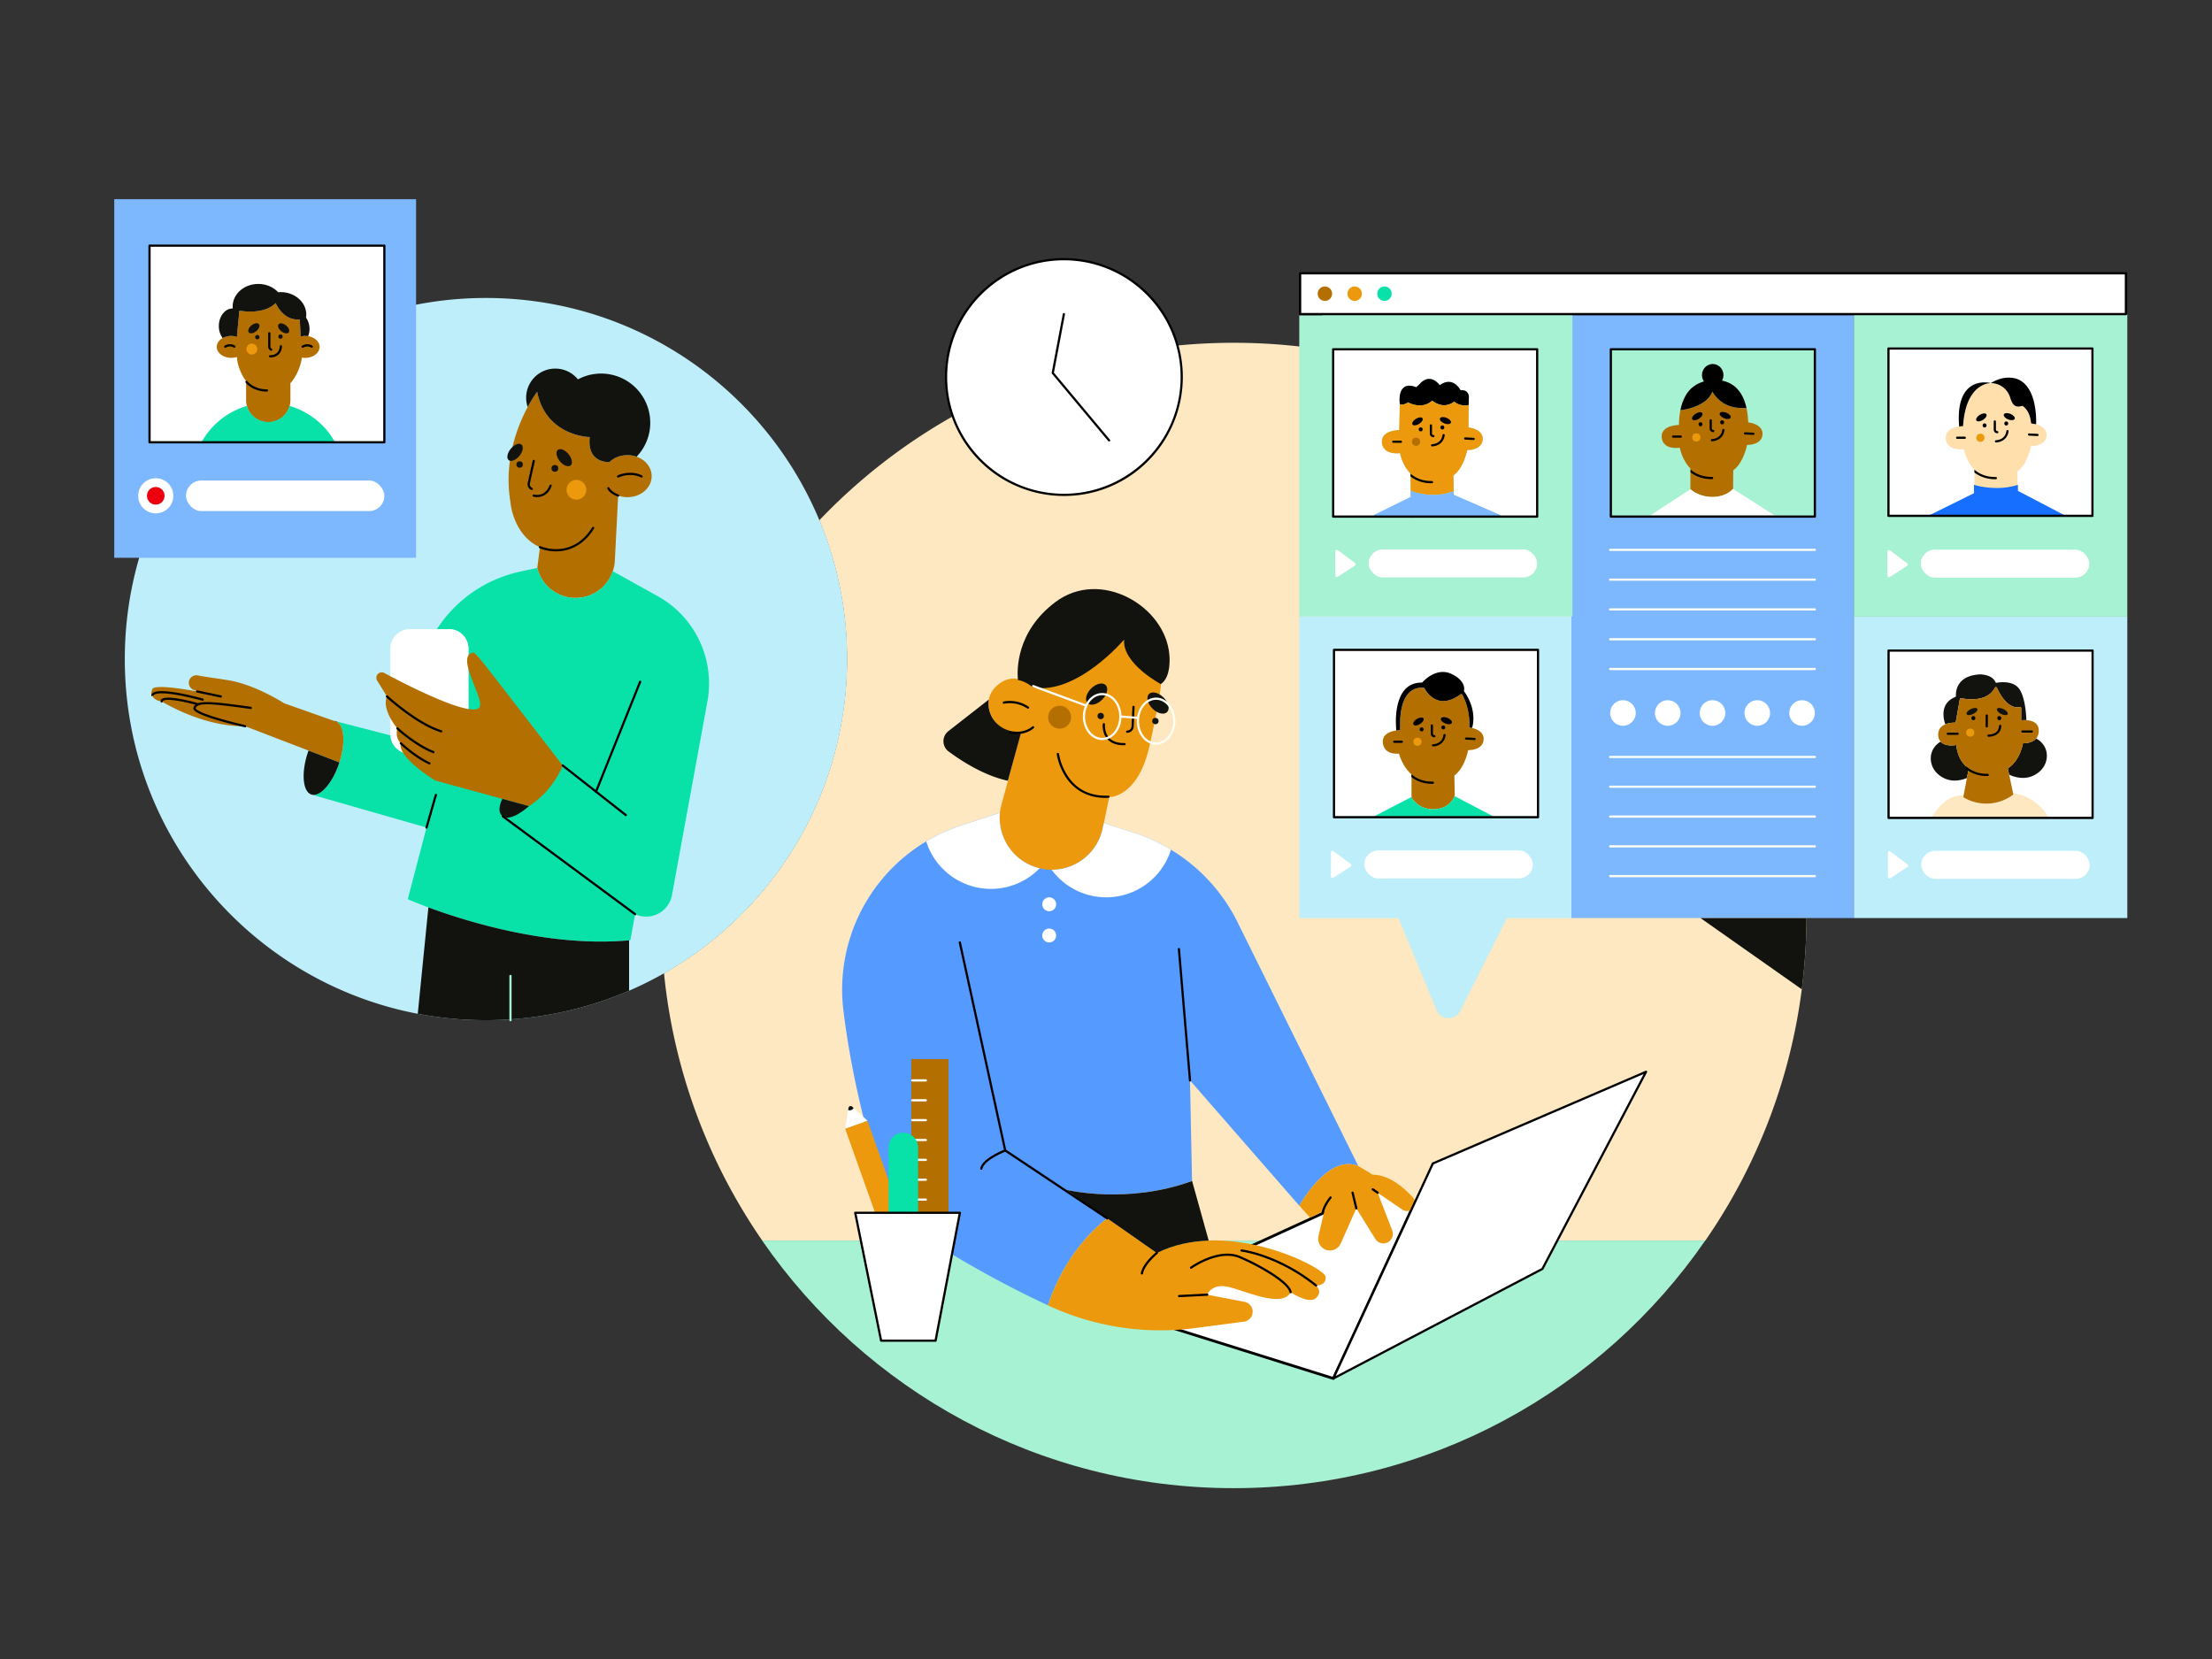 <svg id="Layer_1" data-name="Layer 1" xmlns="http://www.w3.org/2000/svg" viewBox="0 0 4009.14 3006.85"><rect x="0" y="0" width="4009.14" height="3006.85" fill="#333333" stroke="none"/><defs><style>.cls-1{fill:#bdeef9;}.cls-2{fill:#fff;}.cls-3{fill:#fee8c1;}.cls-4{fill:#b36f00;}.cls-5{fill:#7db8ff;}.cls-6{fill:#a6f2d3;}.cls-7{fill:#ec990d;}.cls-8{fill:#12120f;}.cls-9{fill:#559aff;}.cls-10{fill:#08e2a8;}.cls-11{fill:#ec000d;}.cls-12{fill:#fcfdf6;}.cls-13{fill:#ffdfab;}.cls-14{fill:#166fff;}</style></defs><rect class="cls-1" x="3359.98" y="1117.17" width="495.67" height="546.75"/><rect class="cls-2" x="3424.93" y="1179.16" width="367.77" height="302.36"/><path class="cls-3" d="M3274.2,1659.25c0,1.56,0,3.11,0,4.67a1046.29,1046.29,0,0,1-8.54,129.16,1032,1032,0,0,1-174.76,455.35H1381.56a1032.14,1032.14,0,0,1-178.08-484.38,656,656,0,0,0,112.33-80.58c134.6-119.87,219.36-294.49,219.36-488.91a652.55,652.55,0,0,0-50.12-251.64c189-198.17,455.69-321.64,751.18-321.64C2809.48,621.28,3274.2,1086,3274.2,1659.25Z"/><path class="cls-1" d="M2850,1117.17v546.75H2731.34L2690.49,1745l-44.06,87.47c-9.06,18-35.07,17-42.76-1.6L2568.19,1745l-33.51-81.09H2354.91V1117.17Z"/><rect class="cls-2" x="2417.79" y="1176.38" width="369.77" height="303.28"/><path class="cls-4" d="M2685,1328.33c-3.42-4-8.49-6.39-13.06-7.85-1.35-.42-2.65-.77-3.85-1-1.93-.45-3.62-.72-4.82-.88,1.28-36.19-12.62-58.75-13.22-59.71a2,2,0,0,0-2.88-.54c-14.18,10.46-27.36,14.29-39.16,11.37-17.28-4.27-25.93-21.82-26-22a2,2,0,0,0-1.63-1.13c-10.58-.87-19.42,2.11-26.29,8.86-7.92,7.8-13.06,20.33-15.27,37.25a131.1,131.1,0,0,0-1,22.84c-.16,2.91-.22,5.45-.18,7.83a66.55,66.55,0,0,0-7.31.65c-1,.16-2.1.34-3.2.57-5.85,1.2-12.41,3.55-16.59,8.15a16.8,16.8,0,0,0-4.13,13.88c.74,6.29,3.38,11.17,7.85,14.5,7.27,5.4,17.25,5.1,21.35,4.69a85.26,85.26,0,0,0,6.78,17,81.72,81.72,0,0,0,5.47,9,69.17,69.17,0,0,0,10.44,11.83v41a2.05,2.05,0,0,0,.23.92,26.61,26.61,0,0,0,1.63,2.63c4,5.7,15.39,18.6,37.23,18.6,25.84,0,35.66-16.26,38.35-22.09l.43-1.85.48-2.11-.71-35.14c17-12.42,23.57-39,25-46a46.73,46.73,0,0,0,12.16-1.64c9.66-2.75,15.12-8.64,15.8-17A16.42,16.42,0,0,0,2685,1328.33Z"/><rect class="cls-5" x="2848.09" y="571.32" width="511.48" height="1092.6"/><rect class="cls-6" x="2919.58" y="633.06" width="369.77" height="303.28"/><path class="cls-4" d="M3194.38,787.67c-.67,8.4-6.13,14.3-15.8,17.05a46.62,46.62,0,0,1-12.15,1.64c-1.48,7-8,33.63-25,46l-.31,33.75c-19.29,20.06-56.29,18.73-77.33.51v-37a2.31,2.31,0,0,1,.05-.46,64.57,64.57,0,0,1-8.74-11.2,83.48,83.48,0,0,1-10.49-26.44c-4.78.62-17,1.46-25.16-4.5a18.72,18.72,0,0,1-7.56-13.54A16.84,16.84,0,0,1,3016,779.6c7.26-8,21.67-9.2,27.09-9.38,0-2.4,0-5,.2-7.94q.27-4.77.82-9.29.6-4.95,1.54-9.58l4.2-.53.45,0h.27a106.19,106.19,0,0,0,24.91-7.18c14.66-6.33,24.24-15.2,28.05-25.87a60.42,60.42,0,0,0,10.89,13.8l.77.7c8.1,7.39,21.57,15.38,41.77,15.15,1.46.11,2.93.17,4.41.19s2.71,0,4.08,0q1.09,5,1.81,10.45,1,7.26,1.31,15.41c4.41.57,15.77,2.68,21.88,9.79A16.36,16.36,0,0,1,3194.38,787.67Z"/><path d="M3050.29,742.83l-.45,0s0-.07,0-.1A2,2,0,0,0,3050.29,742.83Z"/><rect class="cls-6" x="3359.98" y="569.77" width="495.67" height="547.85"/><polygon class="cls-6" points="2849.91 569.47 2849.91 1117.32 2354.86 1117.32 2354.86 571.47 2396.18 571.47 2396.18 569.47 2849.91 569.47"/><path class="cls-6" d="M3090.68,2248.43c-187.26,271.13-500.22,448.79-854.66,448.79s-667.4-177.66-854.67-448.79Z"/><path class="cls-1" d="M1535.17,1194.56c0,194.42-84.76,369-219.36,488.91a656,656,0,0,1-112.33,80.58q-2.82-28.12-4.13-56.68-1.1-23.92-1.1-48.12c0-2.17,0-4.33,0-6.5a1034.64,1034.64,0,0,1,286.78-709.83A652.55,652.55,0,0,1,1535.17,1194.56Z"/><polygon class="cls-2" points="2560.75 2187.03 2416.67 2498.4 2069.62 2389.59 2190.7 2293.63 2513.98 2145.64 2560.75 2187.03"/><path d="M2416.67,2500.9a2.78,2.78,0,0,1-.75-.11L2068.87,2392a2.51,2.51,0,0,1-.81-4.35l121.08-96a2.47,2.47,0,0,1,.52-.31l323.27-148a2.5,2.5,0,0,1,2.7.4l46.77,41.39a2.48,2.48,0,0,1,.61,2.92l-144.08,311.37A2.49,2.49,0,0,1,2416.67,2500.9Zm-341.8-112.28,340.45,106.74,142.38-307.69-44.16-39.08L2192,2295.78Z"/><path class="cls-1" d="M1535.17,1194.56c0,194.42-84.76,369-219.36,488.91a656,656,0,0,1-112.33,80.58q-6.9,3.92-13.9,7.67-24.11,12.93-49.39,23.87a658,658,0,0,1-383,41.85c-302.43-57.75-531-323.63-531-642.88,0-361.48,293-654.51,654.51-654.51,272.31,0,505.78,166.29,604.39,402.87A652.55,652.55,0,0,1,1535.17,1194.56Z"/><path class="cls-7" d="M2104.32,1238.08s0,20.31-21,114.19-72.86,92.47-72.86,92.47l-9.88,47.78-1.93,9.32a94.39,94.39,0,0,1-92.33,75.27,96,96,0,0,1-11.55-.71,94.23,94.23,0,0,1-79.56-118.66l11.51-41.93h0l23.45-89.08,1.27-1-11.59,1.62c-23.93,1.42-48.52-25.73-48.3-52.14a41.49,41.49,0,0,1,.53-6.46,43.43,43.43,0,0,1,13.18-24.5c14.08-13.65,28.33-15.71,40.08-13.56,15.94,2.9,27.27,13.56,27.27,13.56,80,13.86,165.17-86.71,165.17-86.71C2034.26,1201,2104.32,1238.08,2104.32,1238.08Z"/><path class="cls-8" d="M1851.22,1325.7l-24.52,89.38c-42.51-9.14-83-35-107.42-53.09a23.13,23.13,0,0,1-.42-36.8l73.2-57.19a41.33,41.33,0,0,0-.53,7.18,48.94,48.94,0,0,0,2.4,15.46c7.46,23.25,30.68,37.73,55,35.29Z"/><path class="cls-8" d="M2103.92,1239.86s-70.06-37.13-66.56-80.57c0,0-85.15,100.57-165.17,86.71,0,0-11.33-10.66-27.27-13.56-1.69-17.15-3.69-87.37,67.75-141.1,82-61.65,198.95,7,206.66,94.58C2119.33,1185.92,2124.23,1226.55,2103.92,1239.86Z"/><path class="cls-9" d="M2461.87,2113.36c-55.07-22.68-106.89,72-106.89,72l-198.17-227.17,3.7,182.27c-117.2,42.73-225.93,16.48-227.82,16l74,51.71a289.19,289.19,0,0,0-43.88,42.58c-22.49,26.74-46.82,64.5-63.56,115.07-165.17-77-280.94-162.2-280.94-162.2-51.41-147.53-77.35-272.37-89.57-371.39a312.87,312.87,0,0,1,213.14-336l70.28-23a94.31,94.31,0,0,0,82.54,102.5,95.53,95.53,0,0,0,11.27.71h.28a94.39,94.39,0,0,0,92.33-75.27l1.93-9.32,54.08,17.36A319.11,319.11,0,0,1,2245,1675.51l216.83,437.85Z"/><path class="cls-7" d="M2564.64,2180.38a14.63,14.63,0,0,1-22.91,12.07L2497,2161.84l26.36,68.31a17.21,17.21,0,0,1-30.67,15.29l-34.42-55.31L2430,2253.77a21.38,21.38,0,0,1-40.34-13.61l10.74-45.49-25.84,12.23L2355,2185.38h0c.71-1.31,52.19-94.53,106.88-72h0l26.17,15.7c31.49,0,59.82,26.93,72.85,41.51A14.69,14.69,0,0,1,2564.64,2180.38Z"/><path class="cls-7" d="M2385.23,2329.91s12.84,10.58,0,22.67-46.08-10.58-46.08-10.58c-15.11,30.22-84.61-3.78-114.08-9.82s-37,14.35-37,14.35l67.59,13a18.19,18.19,0,0,1-1.07,35.89l-88.26,11.62a481,481,0,0,1-265.71-40.6l-1.31-.61c16.74-50.57,41.07-88.33,63.56-115.07a289.19,289.19,0,0,1,43.88-42.58l89.91,62.78c29.8-14.81,62-21.38,94-22.52,106.74-3.82,210.74,52.79,211.9,65.58C2404.11,2330.67,2385.23,2329.91,2385.23,2329.91Z"/><path class="cls-8" d="M2190.7,2248.47c-32,1.14-64.25,7.71-94,22.52l-89.91-62.78-74-51.71c1.89.46,110.62,26.71,227.82-16Z"/><path class="cls-2" d="M1884.21,1573.79A122.94,122.94,0,0,1,1678.76,1525a313.18,313.18,0,0,1,63.17-28.78l70.28-23A94.43,94.43,0,0,0,1884.21,1573.79Z"/><path class="cls-2" d="M2122.32,1540a122.95,122.95,0,0,1-216.3,36.39h.28a94.39,94.39,0,0,0,92.33-75.27l1.93-9.32,54.08,17.36A318.62,318.62,0,0,1,2122.32,1540Z"/><path class="cls-4" d="M973.79,1029.35a71.36,71.36,0,0,0,140.6-13.71l6-117.39a49.8,49.8,0,0,0,16.78,2.87c24.27,0,43.94-17.06,43.94-38.11,0-15.93-11.27-29.58-27.28-35.28a49.88,49.88,0,0,0-16.66-2.83c-13.07,0-24.8,4.94-32.85,12.79-17.23-.59-39.25-8.41-35.47-45.54,0,0-29.27-.37-55.84-18.94a92.62,92.62,0,0,1-12.52-10.49c-12-12-22.14-28.88-26.9-52.65,0,0-7.7,10-17.17,27.66-18.42,34.3-43.52,97.32-31.47,171,0,0,4.05,60.8,53.71,83.09l-4.85,37.57"/><path class="cls-8" d="M1178.54,766.15a88.75,88.75,0,0,1-24.73,61.58,49.88,49.88,0,0,0-16.66-2.83c-13.07,0-24.8,4.94-32.85,12.79-17.23-.59-39.25-8.41-35.47-45.54,0,0-29.27-.37-55.84-18.94a92.62,92.62,0,0,1-12.52-10.49c-12-12-22.14-28.88-26.9-52.65,0,0-7.7,10-17.17,27.66a52.8,52.8,0,0,1,91.05-50.13,89.09,89.09,0,0,1,131.09,78.55Z"/><path class="cls-10" d="M1282.17,1271.22l-64.23,351a47.59,47.59,0,0,1-66.86,34.69l-8.59,47.21-2.3.21c-144,13.12-295.42-34.41-363.77-59.73-23.66-8.77-37.37-14.87-37.37-14.87l34-129.82-207.74-59.55c15.68,3.76,37.57-21.42,49.48-57.3.12-.37.25-.75.36-1.12,10.91-33.66,9.11-64.81-3.66-73.24a13.4,13.4,0,0,0-3.16-1.54l218.6,56.44,0,.12A35.37,35.37,0,0,0,849,1330.91V1175.6a35.37,35.37,0,0,0-35.37-35.36H791.87a239.88,239.88,0,0,1,150.82-104.19l31.1-6.7a71.37,71.37,0,0,0,136.9,6l81.13,45A181,181,0,0,1,1282.17,1271.22Z"/><path class="cls-4" d="M615.15,1381.92l-28-10.79-28-10.78-115-44.21C367.3,1317.82,293,1271.22,293,1271.22c-13.43-1.26-16.79-10.07-16.79-10.07s-4.62-1.26,0-12.18,85.38,5.08,87.28,5.45l-11.79-3.82a13.71,13.71,0,0,1-9.48-13c0-.28,0-.57,0-.86a13.7,13.7,0,0,1,16.43-12.56c14.35,2.95,27.43,4.15,56.06,8.88,48.27,8,100.35,41.6,100.35,41.6l90.29,31.9,2.82,1,3.29,1.16C624.26,1317.11,626.06,1348.26,615.15,1381.92Z"/><path class="cls-8" d="M611.49,1308.68l-3.29-1.16-2.82-1a13.29,13.29,0,0,1,6.11,2.16Z"/><path class="cls-8" d="M611.49,1308.68l-3.29-1.16.13-.38A13.4,13.4,0,0,1,611.49,1308.68Z"/><path class="cls-8" d="M615.15,1381.92c-.11.37-.24.75-.36,1.12-11.91,35.88-33.8,61.06-49.48,57.3h0l-1-.3c-15.74-5.23-18.64-39.21-6.46-75.9.42-1.27.86-2.53,1.31-3.78l28,10.78Z"/><path class="cls-2" d="M849,1175.6v155.31a35.37,35.37,0,0,1-35.37,35.36H742.83a35.36,35.36,0,0,1-35.36-35.36V1175.6a35.36,35.36,0,0,1,35.36-35.36h70.81A35.37,35.37,0,0,1,849,1175.6Z"/><path class="cls-4" d="M1020,1387.55s-16.8,45.22-61.34,73.56h0l-48.27-13.21-121.54-33.27s-68.66-41.57-62.36-67.4c0,0-10.71-8.82-6.3-27.08,0,0-29-33.39-18.9-58l-17.12-27.72a9.81,9.81,0,0,1,12.44-14.62c31,16.85,161.69,84.7,172.86,61.23,7.69-16.14-44.72-92.59-12-98.26,0,0,.63-3.78,22.05,23.31S1020,1387.55,1020,1387.55Z"/><path class="cls-8" d="M1140.19,1704.31v91.28a658,658,0,0,1-383,41.85l19.25-192.86C844.77,1669.9,996.16,1717.43,1140.19,1704.31Z"/><rect class="cls-5" x="207.09" y="361.05" width="547.04" height="649.92"/><circle class="cls-2" cx="1928.25" cy="683.34" r="213.56"/><path d="M1928.25,898.9a215.57,215.57,0,1,1,152.42-63.14A214.11,214.11,0,0,1,1928.25,898.9Zm0-427.12c-116.65,0-211.56,94.91-211.56,211.56S1811.6,894.9,1928.25,894.9s211.56-94.9,211.56-211.56S2044.9,471.78,1928.25,471.78Z"/><rect class="cls-2" x="271.03" y="445.21" width="425.6" height="356.43"/><rect class="cls-2" x="337.14" y="870.92" width="359.49" height="55.36" rx="27.68"/><circle class="cls-2" cx="282.31" cy="898.6" r="31.86"/><circle class="cls-11" cx="282.31" cy="898.6" r="15.99"/><path class="cls-4" d="M579.22,628.75c0,11-11.76,19.86-26.26,19.86a34.22,34.22,0,0,1-5.88-.5c-1.6,15.34-11.85,40.55-25.53,50.3-2.21,1.59-.07-.12-2.67,1.24-22.16,11.6-51.87,11.17-69.2-5-10-9.27-19.88-32-20.19-47.69a33.44,33.44,0,0,1-10.38,1.61c-14.5,0-26.26-8.89-26.26-19.86,0-6.55,4.21-12.37,10.69-16a32.09,32.09,0,0,1,15.57-3.87,33.23,33.23,0,0,1,10.69,1.72c-.07-3.47-.22-2.88-.29-2.42l2.64-27.2,1.74-18v0a111.47,111.47,0,0,0,28.85,1.31c12.64-1.13,26.84-4.93,36.9-15a51.76,51.76,0,0,0,3.81,7.19,58.88,58.88,0,0,0,8.95,11.15c7.09,6.82,17.28,12.61,30.93,11.23l1.53,31h0a34.3,34.3,0,0,1,8.1-1,35.05,35.05,0,0,1,5.48.43C570.31,611.24,579.22,619.21,579.22,628.75Z"/><path class="cls-8" d="M561,596a36.06,36.06,0,0,1-2.55,13.31,35.05,35.05,0,0,0-5.48-.43,34.3,34.3,0,0,0-8.1,1h0l-1.53-31c-13.65,1.38-23.84-4.41-30.93-11.23a58.88,58.88,0,0,1-8.95-11.15,51.76,51.76,0,0,1-3.81-7.19c-10.06,10.06-24.26,13.86-36.9,15A111.47,111.47,0,0,1,433.89,563v0l-1.74,18-2.64,27.2c.07-.46.22-1.05.29,2.42a33.23,33.23,0,0,0-10.69-1.72,32.09,32.09,0,0,0-15.57,3.87,36.61,36.61,0,0,1-6.89-21.9c0-17.58,11.23-31.84,25.09-31.84h.2a32.39,32.39,0,0,1-.2-3.7c0-22.47,20.78-40.68,46.41-40.68,14.52,0,27.48,5.84,36,15,1.49-.13,3-.19,4.53-.19,25.63,0,46.41,18.22,46.41,40.69a35.89,35.89,0,0,1-.41,5.41A36.71,36.71,0,0,1,561,596Z"/><path class="cls-4" d="M526.37,688.93v35.72a40.16,40.16,0,1,1-80.31,0V685c17.33,16.13,45.75,20.84,73,8.18A44.73,44.73,0,0,0,526.37,688.93Z"/><path class="cls-10" d="M607.26,801.64H365.17a138.65,138.65,0,0,1,82.43-65.93,40.17,40.17,0,0,0,77.23,0A138.55,138.55,0,0,1,607.26,801.64Z"/><path class="cls-8" d="M958.69,1461.12c-.71.64-32.68,29.5-47.63,18.21-9.91-7.47-5.12-22.17-.64-31.42Z"/><rect class="cls-4" x="1651.65" y="1919.52" width="67.52" height="319.94"/><polygon class="cls-7" points="1648.49 2245.75 1608.06 2260.12 1531.74 2045.53 1572.16 2031.16 1648.49 2245.75"/><path class="cls-2" d="M1572.16,2031.16l-40.42,14.37,5.48-33.76.6-3.72a4,4,0,0,1,6.71-2.32l2.62,2.41Z"/><path class="cls-8" d="M1547.15,2008.14a7.72,7.72,0,0,1-9.93,3.63l.6-3.72a4,4,0,0,1,6.71-2.32Z"/><path d="M3046.19,793.3h-13.76a2,2,0,0,1,0-4h13.76a2,2,0,0,1,0,4Z"/><path d="M3178,788.25h-.1l-15.26-.77a2,2,0,0,1,.21-4l15.25.78a2,2,0,0,1-.1,4Z"/><path d="M3105.08,783.2a6.59,6.59,0,0,1-6.49-6.67V761.77a2,2,0,0,1,4,0v14.76a2.58,2.58,0,0,0,2.49,2.67,2,2,0,0,1,0,4Z"/><path d="M3102.83,799.79a2,2,0,0,1,0-4c.69,0,16.44-.28,18.77-16.73a2,2,0,1,1,4,.56C3122.74,799.56,3103,799.79,3102.83,799.79Z"/><ellipse cx="3082.08" cy="768.95" rx="3.55" ry="3.69"/><ellipse cx="3121.34" cy="765.46" rx="3.55" ry="3.69"/><ellipse cx="3076.29" cy="754.52" rx="10.67" ry="5.41" transform="translate(61.07 1724.73) rotate(-31.62)"/><ellipse cx="3126.96" cy="753.11" rx="5.44" ry="10.62" transform="translate(1264.98 3375.71) rotate(-68.17)"/><path d="M3165.44,739.57c-1.37,0-2.73.06-4.08,0s-3-.08-4.41-.19c-20.2.23-33.67-7.76-41.77-15.15l-.77-.7a60.42,60.42,0,0,1-10.89-13.8c-3.81,10.67-13.39,19.54-28.05,25.87a106.19,106.19,0,0,1-24.91,7.18h-.27a2,2,0,0,1-.43-.05s0,.07,0,.1l-4.2.53a88.8,88.8,0,0,1,9.72-26.82,54.17,54.17,0,0,1,9.21-11.88,57,57,0,0,1,23.74-13.29,20.35,20.35,0,0,1-3.5-11.52c0-11.06,8.69-20.06,19.38-20.06s19.41,9,19.41,20.06a20.53,20.53,0,0,1-2.59,10,51.35,51.35,0,0,1,24.9,12.2C3155.42,710.89,3161.89,723.25,3165.44,739.57Z"/><path d="M3050.29,742.83l-.45,0s0-.07,0-.1A2,2,0,0,0,3050.29,742.83Z"/><path d="M696.63,803.64H271a2,2,0,0,1-2-2V445.21a2,2,0,0,1,2-2h425.6a2,2,0,0,1,2,2V801.64A2,2,0,0,1,696.63,803.64Zm-423.6-4h421.6V447.21H273Z"/><path class="cls-12" d="M3289.35,998.57h-371a2,2,0,0,1,0-4h371a2,2,0,0,1,0,4Z"/><path class="cls-12" d="M3289.35,1052.57h-371a2,2,0,0,1,0-4h371a2,2,0,0,1,0,4Z"/><path class="cls-12" d="M3289.35,1106.57h-371a2,2,0,0,1,0-4h371a2,2,0,0,1,0,4Z"/><path class="cls-12" d="M3289.35,1160.57h-371a2,2,0,0,1,0-4h371a2,2,0,0,1,0,4Z"/><path class="cls-12" d="M3289.35,1214.57h-371a2,2,0,0,1,0-4h371a2,2,0,0,1,0,4Z"/><path class="cls-12" d="M3289.35,1373.94h-371a2,2,0,0,1,0-4h371a2,2,0,0,1,0,4Z"/><path class="cls-12" d="M3289.35,1427.94h-371a2,2,0,0,1,0-4h371a2,2,0,0,1,0,4Z"/><path class="cls-12" d="M3289.35,1481.94h-371a2,2,0,0,1,0-4h371a2,2,0,0,1,0,4Z"/><path class="cls-12" d="M3289.35,1535.94h-371a2,2,0,0,1,0-4h371a2,2,0,0,1,0,4Z"/><path class="cls-12" d="M3289.35,1589.94h-371a2,2,0,0,1,0-4h371a2,2,0,0,1,0,4Z"/><circle class="cls-2" cx="2941.52" cy="1292.26" r="23.21"/><circle class="cls-2" cx="3022.67" cy="1292.26" r="23.21"/><circle class="cls-2" cx="3103.83" cy="1292.26" r="23.21"/><circle class="cls-2" cx="3184.98" cy="1292.26" r="23.21"/><circle class="cls-2" cx="3266.14" cy="1292.26" r="23.21"/><path d="M2010.16,800.17a2,2,0,0,1-1.54-.71L1906.52,677.3a2,2,0,0,1-.44-1.66L1926.28,569a2,2,0,0,1,3.93.74l-20,105.77,101.5,121.43a2,2,0,0,1-1.53,3.28Z"/><path d="M2004,1446.13c-39.42,0-61.28-20.66-72.79-38.41a109.81,109.81,0,0,1-15.89-40.86,2,2,0,0,1,4-.54,108.06,108.06,0,0,0,15.36,39.34c16.63,25.56,41.61,37.79,74.29,36.36a2,2,0,0,1,.17,4C2007.39,1446.09,2005.68,1446.13,2004,1446.13Z"/><path d="M1840.64,1330.65a58.24,58.24,0,0,1-10.76-.91,2,2,0,0,1,.79-3.92c.24,0,24.1,4.64,40.19-9a2,2,0,1,1,2.59,3C1862.91,1328.8,1849.74,1330.65,1840.64,1330.65Z"/><path d="M1863.29,1284.54a2,2,0,0,1-1.11-.34,57.47,57.47,0,0,0-42.23-8.81,2,2,0,1,1-1-3.88c.93-.23,23.19-5.56,45.42,9.37a2,2,0,0,1-1.12,3.66Z"/><ellipse class="cls-8" cx="1987.58" cy="1258.02" rx="23.18" ry="14.2" transform="translate(-307.41 1773.9) rotate(-45)"/><ellipse class="cls-8" cx="2098.86" cy="1274.25" rx="14.2" ry="23.18" transform="translate(-286.29 1857.34) rotate(-45)"/><circle class="cls-8" cx="2094.11" cy="1306.88" r="5.77"/><circle class="cls-8" cx="1994.98" cy="1297.72" r="5.77"/><path d="M2042.91,1328.11a2,2,0,0,1,0-4,7.93,7.93,0,0,0,7.94-7.59l1.55-35.39a2,2,0,0,1,4,.18l-1.56,35.38A11.91,11.91,0,0,1,2042.91,1328.11Z"/><path d="M2037,1350.75c-13.13,0-23.14-3.7-29.78-11-10.19-11.21-8.57-26.67-8.5-27.32a2,2,0,0,1,4,.45c0,.23-1.44,14.39,7.5,24.21,6,6.63,15.47,9.86,28,9.66a2,2,0,0,1,2,2,2,2,0,0,1-2,2Z"/><circle class="cls-4" cx="1920.47" cy="1299.9" r="20.82"/><path d="M1007.89,999.28a79.76,79.76,0,0,1-30.07-5.67,2,2,0,0,1,1.63-3.66,78.19,78.19,0,0,0,33,5.2c24.84-1.49,45.32-14.7,60.87-39.26a2,2,0,1,1,3.38,2.14c-20.32,32.1-46.13,40.08-64.19,41.12C1010.94,999.24,1009.4,999.28,1007.89,999.28Z"/><path d="M1120.37,900.25a2,2,0,0,1-.75-.15c-15.9-6.42-18.76-14.25-18.87-14.58a2,2,0,0,1,3.77-1.32c.07.16,2.73,6.6,16.59,12.2a2,2,0,0,1-.74,3.85Z"/><path d="M1162.77,865.51a2.09,2.09,0,0,1-.88-.2c-20.19-9.81-40.44-.11-40.64,0a2,2,0,0,1-1.77-3.59c.9-.44,22.17-10.68,44.16,0a2,2,0,0,1-.87,3.8Z"/><path d="M963.77,888.09a2,2,0,0,1-.79-.16,11.28,11.28,0,0,1-6.5-12.8l9-40.14a2,2,0,0,1,3.91.88l-9,40.14a7.28,7.28,0,0,0,4.19,8.25,2,2,0,0,1-.8,3.83Z"/><path d="M973.35,900.91a26.38,26.38,0,0,1-6.47-.74,2,2,0,1,1,1.11-3.84c.81.23,19.73,5.28,28.1-16.75a2,2,0,1,1,3.74,1.42C993.36,898,981,900.91,973.35,900.91Z"/><circle class="cls-8" cx="1005.68" cy="848.92" r="6.19"/><circle class="cls-8" cx="941.85" cy="841.91" r="5.85"/><ellipse class="cls-8" cx="1022.59" cy="829.51" rx="10.14" ry="18.25" transform="translate(-294.12 836.73) rotate(-39.36)"/><ellipse class="cls-8" cx="933.54" cy="819.92" rx="18.25" ry="10.14" transform="translate(-292.45 1021.66) rotate(-50.64)"/><circle class="cls-7" cx="1044.76" cy="887.72" r="17.94"/><circle class="cls-7" cx="456.45" cy="632.67" r="9.91"/><path d="M490.65,647.77c-.75,0-1.22,0-1.29,0a2,2,0,1,1,.38-4c.11,0,6.7.54,11.66-3.62,3.31-2.76,5.23-7,5.72-12.69a2,2,0,0,1,4,.34c-.58,6.78-3,12-7.17,15.46A21.18,21.18,0,0,1,490.65,647.77Z"/><path d="M491.53,635.78a2.07,2.07,0,0,1-.89-.21,8.19,8.19,0,0,1-4.56-7.37V604a2,2,0,0,1,4,0V628.2a4.2,4.2,0,0,0,2.35,3.79,2,2,0,0,1-.9,3.79Z"/><circle class="cls-8" cx="466.36" cy="611.12" r="3.94"/><circle class="cls-8" cx="508.37" cy="610.05" r="3.94"/><ellipse class="cls-8" cx="460.09" cy="595.06" rx="11.81" ry="6.81" transform="translate(-271.48 420.18) rotate(-38.85)"/><ellipse class="cls-8" cx="514.09" cy="595.06" rx="6.81" ry="11.81" transform="translate(-271.81 622.22) rotate(-51.15)"/><path d="M548.58,630.35a2,2,0,0,1-1.11-3.67c.39-.25,9.51-6.18,18.81,0a2,2,0,1,1-2.22,3.33c-7.1-4.72-14.3,0-14.37,0A2,2,0,0,1,548.58,630.35Z"/><path d="M408.23,630.35a2,2,0,0,1-1-3.72c10.67-6.36,18.55-.1,18.88.17a2,2,0,0,1-2.52,3.1c-.28-.21-6.13-4.71-14.31.17A2,2,0,0,1,408.23,630.35Z"/><path d="M483.81,709.67c-26.1,0-38.17-15.67-38.67-16.34a2,2,0,1,1,3.2-2.4h0c.11.15,11.46,14.74,35.47,14.74h0a2,2,0,1,1,0,4Z"/><path d="M1134.24,1479.27a2,2,0,0,1-1.23-.43l-114.21-89.72a2,2,0,1,1,2.47-3.14l114.21,89.72a2,2,0,0,1-1.24,3.57Z"/><path d="M1080.25,1436.86a1.92,1.92,0,0,1-.74-.15,2,2,0,0,1-1.11-2.6l80-199.22a2,2,0,0,1,3.72,1.49l-80,199.22A2,2,0,0,1,1080.25,1436.86Z"/><path d="M1151.07,1658.89a2,2,0,0,1-1.18-.39l-240-177.56a2,2,0,0,1,2.37-3.22l240,177.56a2,2,0,0,1-1.19,3.61Z"/><path d="M773.05,1501.89a1.81,1.81,0,0,1-.56-.08,2,2,0,0,1-1.37-2.47l17-59.18a2,2,0,0,1,3.85,1.1L775,1500.44A2,2,0,0,1,773.05,1501.89Z"/><path class="cls-6" d="M925.22,1851.07a2,2,0,0,1-2-2v-80.18a2,2,0,0,1,4,0v80.18A2,2,0,0,1,925.22,1851.07Z"/><path d="M799.76,1327.51a2,2,0,0,1-.59-.09c-45-13.84-98.68-63.25-99.21-63.74a2,2,0,0,1,2.71-2.94c.54.49,53.59,49.29,97.68,62.86a2,2,0,0,1-.59,3.91Z"/><path d="M785.46,1365.2a2,2,0,0,1-.75-.15c-34.17-13.84-65.55-43.14-65.86-43.43a2,2,0,0,1,2.74-2.92c.3.29,31.16,29.09,64.62,42.64a2,2,0,0,1-.75,3.86Z"/><path d="M778.23,1385.56a2,2,0,0,1-.85-.19c-27.57-13-52-36.46-52.25-36.69a2,2,0,1,1,2.78-2.88c.23.23,24.22,23.25,51.18,36a2,2,0,0,1,.95,2.66A2,2,0,0,1,778.23,1385.56Z"/><path d="M399.93,1264.21a1.84,1.84,0,0,1-.41,0l-42.62-9a2,2,0,1,1,.82-3.91l42.62,9a2,2,0,0,1-.41,4Z"/><path d="M367.28,1270a2.32,2.32,0,0,1-.52-.07c-68.56-18.18-84.16-13.39-87.69-10.48-.92.76-.89,1.35-.89,1.38a.58.58,0,0,0,0-.13l-3.89.9a5.23,5.23,0,0,1,1.79-4.81c8-7.73,39.71-4.52,91.74,9.27a2,2,0,0,1-.51,3.94Z"/><path d="M357.31,1277.91a2.22,2.22,0,0,1-.51-.06c-47.48-12.58-58.66-9.52-61.26-7.63-.47.35-.56.6-.57.67a2,2,0,0,1-3.91.84,4.37,4.37,0,0,1,1.36-4.08c5.77-5.77,27.77-3.64,65.4,6.33a2,2,0,0,1-.51,3.93Zm-62.38-7.2h0Zm0,0Z"/><path d="M444.12,1318.14a1.61,1.61,0,0,1-.44-.05c-.22,0-21.4-4.84-43.13-11-44.66-12.74-48.16-18.9-49.32-20.93a4.6,4.6,0,0,1-.49-3.77c4.17-12.8,21.66-13,104-1.36a2,2,0,1,1-.56,4c-72.93-10.35-96.18-11.88-99.6-1.36-.05.15.08.41.16.55,1.16,2,8.05,8,46.94,19.07,21.63,6.17,42.7,10.94,42.91,11a2,2,0,0,1-.44,4Z"/><path d="M2006.73,2210.21a2,2,0,0,1-1.1-.33l-184.82-123.07a2.05,2.05,0,0,1-.85-1.24l-82.26-377a2,2,0,1,1,3.91-.85l82.09,376.19,184.14,122.62a2,2,0,0,1-1.11,3.66Z"/><path d="M2156.8,1960.21a2,2,0,0,1-2-1.83l-20.08-238a2,2,0,1,1,4-.34l20.08,238a2,2,0,0,1-1.83,2.16Z"/><path d="M1778.6,2120.09a2.07,2.07,0,0,1-.35,0,2,2,0,0,1-1.62-2.32c1.38-7.8,9.37-16,23.77-24.36a162.93,162.93,0,0,1,20.8-10.1,2,2,0,0,1,1.44,3.73,164,164,0,0,0-20.27,9.85c-13.12,7.63-20.66,15.09-21.8,21.57A2,2,0,0,1,1778.6,2120.09Z"/><path class="cls-2" d="M1678,1960.19h-24.57a2,2,0,0,1,0-4H1678a2,2,0,0,1,0,4Z"/><path class="cls-2" d="M1678,1996.19h-24.57a2,2,0,0,1,0-4H1678a2,2,0,0,1,0,4Z"/><path class="cls-2" d="M1678,2032.19h-24.57a2,2,0,0,1,0-4H1678a2,2,0,0,1,0,4Z"/><path class="cls-2" d="M1678,2068.19h-24.57a2,2,0,0,1,0-4H1678a2,2,0,0,1,0,4Z"/><path class="cls-2" d="M1678,2104.19h-24.57a2,2,0,0,1,0-4H1678a2,2,0,0,1,0,4Z"/><path class="cls-2" d="M1678,2140.19h-24.57a2,2,0,0,1,0-4H1678a2,2,0,0,1,0,4Z"/><path class="cls-2" d="M1678,2176.19h-24.57a2,2,0,0,1,0-4H1678a2,2,0,0,1,0,4Z"/><path class="cls-10" d="M1663.93,2079.8v127.31a26.73,26.73,0,1,1-53.46,0V2079.8a26.72,26.72,0,0,1,41-22.61,25.74,25.74,0,0,1,4.67,3.71A26.64,26.64,0,0,1,1663.93,2079.8Z"/><path d="M2339.14,2344a2,2,0,0,1-2-1.71c-1.05-7.08-12.3-18-31.68-30.67a399.36,399.36,0,0,0-59.28-31.41c-10.65-4.51-29.19-7.57-57.05,3.53a152.42,152.42,0,0,0-29.23,15.54,2,2,0,0,1-2.33-3.25,154.35,154.35,0,0,1,30.08-16c23.05-9.18,43.83-10.39,60.1-3.49a403.59,403.59,0,0,1,59.91,31.74c26.08,17.1,32.58,27.62,33.43,33.44a2,2,0,0,1-1.68,2.27Z"/><path d="M2385.22,2331.91a2,2,0,0,1-1.25-.44,322.41,322.41,0,0,0-93-52.34c-24.61-8.72-41-10.66-41.12-10.68a2,2,0,1,1,.46-4c.65.08,66.76,8.19,136.2,63.88a2,2,0,0,1,.31,2.81A2,2,0,0,1,2385.22,2331.91Z"/><path d="M2137.14,2351.07a2,2,0,0,1-.1-4l50.92-2.55a2,2,0,0,1,2.09,1.9,2,2,0,0,1-1.89,2.1l-50.92,2.54Z"/><path d="M2458.26,2192.13a2,2,0,0,1-1.94-1.54l-6.78-28.52a2,2,0,0,1,3.89-.92l6.78,28.52a2,2,0,0,1-1.48,2.41A2.5,2.5,0,0,1,2458.26,2192.13Z"/><path d="M2497,2163.84a2,2,0,0,1-1.14-.36l-9-6.31a2,2,0,0,1,2.29-3.28l9,6.31a2,2,0,0,1-1.15,3.64Z"/><path d="M2069.62,2310a2.19,2.19,0,0,1-.36,0,2,2,0,0,1-1.61-2.33c3.28-18.13,26.73-37.43,27.73-38.24a2,2,0,1,1,2.53,3.1c-.23.19-23.31,19.18-26.33,35.85A2,2,0,0,1,2069.62,2310Z"/><circle class="cls-2" cx="1901.63" cy="1638.97" r="12.63"/><circle class="cls-2" cx="1901.63" cy="1695.53" r="12.63"/><path d="M3105,866.38a2,2,0,0,1-2,2h-1.11c-16.27,0-28.58-5.29-37.74-12.23V852a2,2,0,0,0-.43-1.25c10.7,9.28,23.84,13.85,39.22,13.62h0A2,2,0,0,1,3105,866.38Z"/><circle class="cls-7" cx="3074.51" cy="792.74" r="7.41"/><path class="cls-8" d="M3672.72,1305.26a57.24,57.24,0,0,0-9.42.22v-21.91a2,2,0,0,0-2.39-2c-25.29,5-41.38-34.65-41.54-35a2,2,0,0,0-1.76-1.25,2,2,0,0,0-1.88,1.08c-15.31,30-60.66,19.13-61.12,19a2,2,0,0,0-1.57.26,2,2,0,0,0-.88,1.32l-7.65,42.81c-3.56-.12-11.61,0-18.7,3a1.9,1.9,0,0,0-.14-.66c-.07-.17-6.8-17-.61-31.67,3.27-7.73,9.59-13.54,18.8-17.26a2,2,0,0,0,1.23-2.08c0-.13-1.35-13.51,7.86-24.4,7.31-8.64,19.17-13.49,35.21-14.42.23,0,22.3-.43,28.43,14a2,2,0,0,0,2.26,1.18c.28-.06,28.88-5.86,40.82,11,12.35,17.41,13,56.07,13,56.46A2,2,0,0,0,3672.72,1305.26Z"/><path class="cls-3" d="M3712.06,1481.53H3501.69a2,2,0,0,1,.21-1.6c23.51-38.31,49.6-39,57-38.24l-.35,1.86a2,2,0,0,0,1,2.12l.28.16h0l.58.33a81,81,0,0,0,86.94-4.91l.69-.49a2,2,0,0,0,.77-2l-.29-1.34c45.72,7.33,63.19,42.35,63.36,42.71A2,2,0,0,1,3712.06,1481.53Z"/><path class="cls-8" d="M3707.83,1381.74c-3.52,10.59-11.91,19.31-23.63,24.54a43.63,43.63,0,0,1-17.81,3.62,56.61,56.61,0,0,1-25-6.05l-.84-3.92-1.54-7.23c20-12.86,26.21-38.58,27.59-45.64,4,.09,13.7-.34,20.71-5.74.38-.29.75-.59,1.11-.91a16.87,16.87,0,0,0,1.91-2C3706.6,1347.07,3713.61,1364.36,3707.83,1381.74Z"/><path class="cls-8" d="M3568.6,1392.92a2,2,0,0,0-.59,1.08l-2.13,11.18h0L3565,1410a56.11,56.11,0,0,1-22.13,4.73,43.79,43.79,0,0,1-17.81-3.61c-11.72-5.24-20.11-14-23.63-24.54-5.58-16.81.77-33.51,15.85-42.41a16.43,16.43,0,0,0,2.44,2.26c.24.18.49.36.74.52h0c8,5.48,20.25,4.16,25.36,3.29.46,6.48,2.94,24.45,16.35,37.46A46,46,0,0,0,3568.6,1392.92Z"/><path class="cls-4" d="M3695.15,1324.94a21.07,21.07,0,0,1-4.78,13.5,16.87,16.87,0,0,1-1.91,2c-.36.32-.73.62-1.11.91-7,5.4-16.71,5.83-20.71,5.74-1.38,7.06-7.63,32.78-27.59,45.64l1.54,7.23.84,3.92,7.15,33.54.29,1.34a2,2,0,0,1-.77,2l-.69.49a81,81,0,0,1-86.94,4.91l-.59-.33h0l-.28-.16a2,2,0,0,1-1-2.12l.35-1.86,6-31.68.91-4.83L3568,1394a2,2,0,0,1,.59-1.08,46,46,0,0,1-6.45-5.21c-13.41-13-15.89-31-16.35-37.46-5.11.87-17.32,2.19-25.37-3.29-.25-.16-.5-.34-.74-.52a16.43,16.43,0,0,1-2.44-2.26,18.45,18.45,0,0,1-4.31-11.85c-.25-6.18,1.65-11.23,5.63-15a20.92,20.92,0,0,1,4-2.93,23.78,23.78,0,0,1,3.28-1.62c7.09-2.93,15.14-3.07,18.7-3l7.65-42.81a2,2,0,0,1,.88-1.32,2,2,0,0,1,1.57-.26c.46.11,45.81,11,61.12-19a2,2,0,0,1,1.88-1.08,2,2,0,0,1,1.76,1.25c.16.4,16.25,40.07,41.54,35a2,2,0,0,1,2.39,2v21.91a57.24,57.24,0,0,1,9.42-.22c1.24.08,2.52.2,3.82.4,4.63.68,9.42,2.2,13,5.3C3693.42,1314.33,3695.31,1319,3695.15,1324.94Z"/><path d="M3712.06,1481.53a2,2,0,0,1-1,1.24,1.91,1.91,0,0,1-.87.2,2,2,0,0,1-1.8-1.13s-.06-.13-.16-.31Z"/><path d="M3505.62,1481.53c-.11.16-.21.32-.31.49a2,2,0,0,1-3.62-.49Z"/><path d="M3548.1,1331.89h-17.76a2,2,0,0,1,0-4h17.76a2,2,0,0,1,0,4Z"/><path d="M3682.54,1327.84h-16.89a2,2,0,0,1,0-4h16.89a2,2,0,0,1,0,4Z"/><path d="M3604.34,1335.26H3604a2,2,0,0,1,.17-4c.75,0,18.29.56,19.05-15.64a2,2,0,0,1,2.09-1.9,2,2,0,0,1,1.91,2.09C3626.29,1334.52,3607.31,1335.26,3604.34,1335.26Z"/><path d="M3600.92,1318.58a2,2,0,0,1-2-2v-19.79a2,2,0,0,1,4,0v19.79A2,2,0,0,1,3600.92,1318.58Z"/><ellipse cx="3576.64" cy="1301.51" rx="3.58" ry="3.72"/><ellipse cx="3623.65" cy="1301.51" rx="3.58" ry="3.72"/><ellipse class="cls-8" cx="3574.18" cy="1289.62" rx="10.79" ry="4.91" transform="translate(-202.01 1711.81) rotate(-26.22)"/><ellipse class="cls-8" cx="3629.18" cy="1289.62" rx="4.91" ry="10.79" transform="translate(868.83 3975.61) rotate(-63.78)"/><rect class="cls-2" x="3482.14" y="1542.07" width="305.4" height="50.76" rx="25.38"/><path class="cls-2" d="M3421.69,1545.74v43.43a2.94,2.94,0,0,0,4.54,2.46l30.94-20.14a2.94,2.94,0,0,0,.16-4.81l-30.94-23.28A2.93,2.93,0,0,0,3421.69,1545.74Z"/><path d="M3792.7,1484.44H3422.93a2,2,0,0,1-2-2V1179.16a2,2,0,0,1,2-2H3792.7a2,2,0,0,1,2,2v303.28A2,2,0,0,1,3792.7,1484.44Zm-367.77-4H3790.7V1181.16H3424.93Z"/><path d="M3604.61,1404.51a2,2,0,0,1-2,2h-1.11c-16.27,0-28.58-5.29-37.74-12.23v-4.15a2,2,0,0,0-.43-1.25c10.7,9.28,23.84,13.85,39.22,13.62h0A2,2,0,0,1,3604.61,1404.51Z"/><circle class="cls-7" cx="3570.92" cy="1327.84" r="7.41"/><path class="cls-2" d="M3216.1,933.94H2991.25l72.5-47.27c21,18.22,58,19.55,77.33-.51Z"/><path class="cls-2" d="M2416.28,633.06V936.34h74.35a1.86,1.86,0,0,1-.44-.59,2,2,0,0,1,.9-2.68l65.52-32.34v-41.2a2,2,0,0,1,.17-.8,63.52,63.52,0,0,1-8.85-11.17,82,82,0,0,1-10.5-26.18c-4.75.52-17,1.13-25.15-5a19.09,19.09,0,0,1-7.56-13.66,16.79,16.79,0,0,1,4.13-13.87c7.26-8,21.68-9.21,27.1-9.38,0-2.4,0-5,.19-8l.91-39.92c-.3-2.2-2.65-21.68,7.44-29.45,5.24-4,12.69-4.14,22.17-.33l5.5-4.83c6.23-7.28,12.81-10.71,19.55-10.18,8.77.69,15.13,7.9,17.71,11.37,7.19-5.23,14.14-7.09,20.69-5.51,9.52,2.28,15.13,11.12,17,14.49,5.35-.41,9.39.85,12,3.73,4.15,4.51,3.18,11.34,2.94,12.66l-.1,9.2V733l-.44,41.7c4.47.58,15.72,2.72,21.79,9.77a16.44,16.44,0,0,1,3.95,12.46c-1.2,14.93-17.46,18.71-27.55,18.71h-.41c-1.49,7.06-8.05,33.62-25,46l.7,35.15,83.13,36.2a2,2,0,0,1,1,2.64,1.91,1.91,0,0,1-.48.67h67.41V633.06ZM2635,898.15a2,2,0,0,0-3.52-1.3s-.18.2-.49.51h0c-3.6,3.66-26.95,24.69-70.36,3.36l-1.1-.55a2,2,0,0,0-2.9,1.79v3.22l-63.09,31.15h222.14L2635,901.2Z"/><rect class="cls-2" x="2480.65" y="995.77" width="305.4" height="50.76" rx="25.38"/><path class="cls-2" d="M2420.2,999.44v43.43a2.94,2.94,0,0,0,4.54,2.46l30.94-20.14a2.94,2.94,0,0,0,.17-4.81l-30.94-23.28A2.94,2.94,0,0,0,2420.2,999.44Z"/><path d="M2662.05,723.58l-.1,9.2V733a2,2,0,0,1-1.84,1.9c-.74.06-1.47.1-2.18.12l-1.27,0c-11.46,0-18.26-4.64-21-7-18.3,13.56-34.93,2.18-39.9-1.92-16.7,15.66-38.34,6.15-44.25,3.06-1.56,1.57-4.73,3.77-10.52,4.23-.61.06-1.26.09-1.93.1a2,2,0,0,1-2-1.88c-.3-2.2-2.65-21.68,7.44-29.45,5.24-4,12.69-4.14,22.17-.33l5.5-4.83c6.23-7.28,12.81-10.71,19.55-10.18,8.77.69,15.13,7.9,17.71,11.37,7.19-5.23,14.14-7.09,20.69-5.51,9.52,2.28,15.13,11.12,17,14.49,5.35-.41,9.39.85,12,3.73C2663.26,715.43,2662.29,722.26,2662.05,723.58Z"/><path class="cls-7" d="M2687.25,797c-1.2,14.93-17.46,18.71-27.55,18.71h-.41c-1.49,7.06-8.05,33.62-25,46l.57,28.59c-40.94,15.67-78.22-.95-78.22-.95V859.53a2,2,0,0,1,.17-.8,63.52,63.52,0,0,1-8.85-11.17,82,82,0,0,1-10.5-26.18c-4.75.52-17,1.13-25.15-5a19.09,19.09,0,0,1-7.56-13.66,16.79,16.79,0,0,1,4.13-13.87c7.26-8,21.68-9.21,27.1-9.38,0-2.4,0-5,.19-8l.91-39.92a2,2,0,0,0,2,1.88c.67,0,1.32,0,1.93-.1,5.79-.46,9-2.66,10.52-4.23,5.91,3.09,27.55,12.6,44.25-3.06,5,4.1,21.6,15.48,39.9,1.92,2.72,2.38,9.52,7,21,7l1.27,0c.71,0,1.44-.06,2.18-.12A2,2,0,0,0,2662,733l-.44,41.7c4.47.58,15.72,2.72,21.79,9.77A16.44,16.44,0,0,1,2687.25,797Z"/><path class="cls-4" d="M2719.27,935.17a2.21,2.21,0,0,1-.15.5,1.91,1.91,0,0,1-.48.67Z"/><path d="M2718.64,936.34a2,2,0,0,1-1.35.53,2.05,2.05,0,0,1-.8-.17l-.83-.36Z"/><path d="M2493.52,936.34l-.65.32a2,2,0,0,1-.89.21,2,2,0,0,1-1.35-.53Z"/><path d="M2539.05,802.58h-13.76a2,2,0,0,1,0-4h13.76a2,2,0,0,1,0,4Z"/><path d="M2670.85,797.52h-.1l-15.25-.77a2,2,0,0,1,.2-4l15.25.78a2,2,0,0,1-.1,4Z"/><path d="M2597.94,792.47a6.58,6.58,0,0,1-6.49-6.66V771.05a2,2,0,0,1,4,0v14.76a2.58,2.58,0,0,0,2.49,2.66,2,2,0,0,1,0,4Z"/><path d="M2595.7,809.07a2,2,0,0,1,0-4c.69,0,16.45-.28,18.78-16.73a2,2,0,0,1,4,.56C2615.6,808.84,2595.9,809.07,2595.7,809.07Z"/><ellipse cx="2574.94" cy="778.23" rx="3.55" ry="3.69"/><ellipse cx="2614.21" cy="774.74" rx="3.55" ry="3.69"/><ellipse cx="2569.16" cy="763.8" rx="10.67" ry="5.41" transform="translate(-19.07 1460.25) rotate(-31.62)"/><ellipse cx="2619.82" cy="762.39" rx="5.44" ry="10.62" transform="translate(937.83 2910.78) rotate(-68.17)"/><path d="M2560.61,936.34a2,2,0,1,1-4,0Z"/><path d="M2635,936.34a2,2,0,1,1-4,0Z"/><path class="cls-5" d="M2719.27,935.17l-.63,1.17h-228a1.86,1.86,0,0,1-.44-.59,2,2,0,0,1,.9-2.68l65.52-32.34V889.32s37.28,16.62,78.22.95l.13,6.56,83.13,36.2A2,2,0,0,1,2719.27,935.17Z"/><path d="M2597.39,873.85a2,2,0,0,1-2,2h-1.11c-16.27,0-28.58-5.29-37.74-12.23v-4.15a2,2,0,0,0-.43-1.25c10.7,9.28,23.84,13.85,39.22,13.62h0A2,2,0,0,1,2597.39,873.85Z"/><circle class="cls-4" cx="2566.5" cy="800.58" r="7.41"/><path d="M2786.05,938.34H2416.28a2,2,0,0,1-2-2V633.06a2,2,0,0,1,2-2h369.77a2,2,0,0,1,2,2V936.34A2,2,0,0,1,2786.05,938.34Zm-367.77-4h365.77V635.06H2418.28Z"/><path d="M2542.74,1344.41a2,2,0,0,1-2,2H2527a2,2,0,0,1,0-4h13.76A2,2,0,0,1,2542.74,1344.41Z"/><path d="M2674.54,1339.46a2,2,0,0,1-2,1.9h-.1l-15.25-.77a2,2,0,0,1-1.9-2.1,2,2,0,0,1,2.1-1.9l15.25.78A2,2,0,0,1,2674.54,1339.46Z"/><path d="M2601.63,1334.31a2,2,0,0,1-2,2,6.59,6.59,0,0,1-6.49-6.67v-14.76a2,2,0,0,1,4,0v14.76a2.59,2.59,0,0,0,2.49,2.67A2,2,0,0,1,2601.63,1334.31Z"/><path d="M2620.12,1332.73c-2.83,19.94-22.53,20.17-22.73,20.17a2,2,0,0,1,0-4c.69,0,16.45-.28,18.78-16.73a2,2,0,0,1,4,.56Z"/><path d="M2580.18,1322.06a3.55,3.55,0,1,1-3.55-3.68A3.62,3.62,0,0,1,2580.18,1322.06Z"/><path d="M2619.45,1318.57a3.55,3.55,0,1,1-3.55-3.69A3.62,3.62,0,0,1,2619.45,1318.57Z"/><path d="M2573.48,1312.37c-5.05,3-10.33,3.37-11.78.75s1.47-7.19,6.52-10.22,10.32-3.37,11.78-.75S2578.53,1309.34,2573.48,1312.37Z"/><path d="M2631.4,1310.08c-1,2.82-6.28,3.39-11.74,1.26s-9.06-6.16-8-9,6.28-3.39,11.74-1.26S2632.42,1307.25,2631.4,1310.08Z"/><path d="M2668.08,1319.44c-1.93-.45-3.62-.72-4.82-.88,1.28-36.19-12.62-58.75-13.22-59.71a2,2,0,0,0-2.88-.54c-14.18,10.46-27.36,14.29-39.16,11.37-17.28-4.27-25.93-21.82-26-22a2,2,0,0,0-1.63-1.13c-10.58-.87-19.42,2.11-26.29,8.86-7.92,7.8-13.06,20.33-15.27,37.25a131.1,131.1,0,0,0-1,22.84c-.16,2.91-.22,5.45-.18,7.83a66.55,66.55,0,0,0-7.31.65,4.88,4.88,0,0,0,.31-2,152.53,152.53,0,0,1-.13-27.3c1.15-13.67,4.81-32.52,15.68-44.71,7.57-8.49,17.79-12.79,30.37-12.79h.07a2,2,0,0,0,1.52-.71s.49-.56,1.32-1.41c5.41-5.54,26.76-24.93,50.88-13.75,9.42,4.37,15.12,9.22,18.54,13.75,6.54,8.66,4.71,16.11,4.59,16.57a2,2,0,0,0,.37,1.8C2654.09,1253.77,2677.93,1284,2668.08,1319.44Z"/><rect class="cls-2" x="2472.75" y="1541.35" width="305.4" height="50.76" rx="25.38"/><path class="cls-2" d="M2412.31,1545v43.43a2.93,2.93,0,0,0,4.53,2.46l30.94-20.14a2.94,2.94,0,0,0,.17-4.81L2417,1542.68A2.93,2.93,0,0,0,2412.31,1545Z"/><path class="cls-10" d="M2706.45,1479.66H2490.36l67.94-35.1a2.05,2.05,0,0,0,.23.92,26.61,26.61,0,0,0,1.63,2.63c4,5.7,15.39,18.6,37.23,18.6,25.84,0,35.66-16.26,38.35-22.09l.43-1.85Z"/><path d="M2599,1418.64a2,2,0,0,1-2,2h-1.11c-16.27,0-28.58-5.29-37.74-12.23v-4.15a2,2,0,0,0-.43-1.25c10.7,9.28,23.84,13.85,39.22,13.62h0A2,2,0,0,1,2599,1418.64Z"/><path d="M2787.56,1483.13H2417.79a2,2,0,0,1-2-2V1177.85a2,2,0,0,1,2-2h369.77a2,2,0,0,1,2,2v303.28A2,2,0,0,1,2787.56,1483.13Zm-367.77-4h365.77V1179.85H2419.79Z"/><rect class="cls-2" x="3424.71" y="631.66" width="369.77" height="302.81"/><path class="cls-13" d="M3709.26,789.77c-1.22,15.14-17.91,18.82-28,18.72a114.29,114.29,0,0,1-5.15,17.17c-5.16,13.29-11.84,23-19.87,28.85l.52,26.12a2,2,0,0,1-2,2l0-2-1.91.59c-31.69,9.53-62.48,2.18-70.34,0-1.25-.35-1.92-.57-1.92-.57v2a2,2,0,0,1-2-2V851.73a2,2,0,0,1,0-.35,64.48,64.48,0,0,1-8.71-11.06,82.33,82.33,0,0,1-10.5-26.24c-4.76.54-17,1.2-25.15-4.86a19,19,0,0,1-7.57-13.63c-.64-5.49.75-10.16,4.14-13.89,5-5.52,13.46-7.8,20-8.75a69.26,69.26,0,0,1,7.11-.62c4.2-67.55,37.58-76.64,47.54-77.84.91-.09,1.85-.15,2.8-.18a41.52,41.52,0,0,1,6.87.73c13.57,2.62,24.12,12,28.58,26.63,5.5,18,13.77,15.93,21.77,13.91,0,0,13.81,7,15.76,31.79l9,1.53c5,1.35,11.13,3.85,15.06,8.42A16.39,16.39,0,0,1,3709.26,789.77Z"/><path d="M3561.07,795.4h-13.76a2,2,0,0,1,0-4h13.76a2,2,0,0,1,0,4Z"/><path d="M3692.87,790.35h-.1l-15.25-.78a2,2,0,1,1,.2-4l15.25.77a2,2,0,0,1-.1,4Z"/><path d="M3620,785.3a6.58,6.58,0,0,1-6.49-6.66V763.88a2,2,0,1,1,4,0v14.76a2.58,2.58,0,0,0,2.49,2.66,2,2,0,0,1,0,4Z"/><path d="M3617.72,801.9a2,2,0,0,1,0-4c.69,0,16.44-.28,18.78-16.74a2,2,0,1,1,4,.56C3637.62,801.67,3617.91,801.9,3617.72,801.9Z"/><ellipse cx="3596.96" cy="771.06" rx="3.55" ry="3.69"/><ellipse cx="3636.23" cy="767.56" rx="3.55" ry="3.69"/><ellipse cx="3591.18" cy="756.63" rx="10.67" ry="5.41" transform="translate(136.39 1994.97) rotate(-31.62)"/><ellipse cx="3641.84" cy="755.21" rx="5.44" ry="10.62" transform="translate(1586.43 3854.99) rotate(-68.17)"/><path d="M3690.33,768.91h-.07l-9-1.53c-2-24.77-15.76-31.79-15.76-31.79-8,2-16.27,4.12-21.77-13.91-4.46-14.62-15-24-28.58-26.63a41.52,41.52,0,0,0-6.87-.73,71.37,71.37,0,0,1,17.7-7.85,50.67,50.67,0,0,1,10.22-1.83C3695.49,679.54,3690.33,768.91,3690.33,768.91Z"/><rect class="cls-2" x="3481.35" y="996.19" width="305.4" height="50.76" rx="25.38"/><path class="cls-2" d="M3420.9,999.86v43.43a2.94,2.94,0,0,0,4.54,2.46l30.94-20.14a2.94,2.94,0,0,0,.16-4.81l-30.94-23.29A2.93,2.93,0,0,0,3420.9,999.86Z"/><path d="M3619.37,866.57a2,2,0,0,1-2,2h-1.11c-16.27,0-28.58-5.29-37.74-12.23v-4.15a2,2,0,0,0-.43-1.25c10.7,9.28,23.84,13.85,39.22,13.62h0A2,2,0,0,1,3619.37,866.57Z"/><path class="cls-14" d="M3743.13,934.47H3495.61l82.13-40.55V878.74s.72.24,2.07.61c8.44,2.37,41.52,10.26,75.57,0l2-.63,0,2.15.18,8.93Z"/><path d="M3608.3,694.31c-1,0-1.89.09-2.8.18A21.17,21.17,0,0,1,3608.3,694.31Z"/><path class="cls-7" d="M3550.85,773a69.26,69.26,0,0,1,7.11-.62l-7.06,1.26C3550.88,773.37,3550.86,773.16,3550.85,773Z"/><path class="cls-7" d="M3558.12,765.12q0,1-.09,1.92Q3558.06,766.1,3558.12,765.12Z"/><path d="M3608.3,694.31a21.17,21.17,0,0,0-2.8.18c-10,1.2-43.34,10.29-47.54,77.84a69.26,69.26,0,0,0-7.11.62c-6.7-82.13,40-81.31,53.74-79.35,1.67.25,2.84.5,3.38.63Z"/><path d="M3550.85,773a69.26,69.26,0,0,1,7.11-.62Z"/><path d="M3604.59,693.6a24,24,0,0,1,2.79.5C3606.75,694,3605.8,693.78,3604.59,693.6Z"/><path d="M3608,694.23l-.59-.13Z"/><circle class="cls-7" cx="3589.39" cy="793.4" r="7.41"/><path d="M3792.48,936.94H3422.71a2,2,0,0,1-2-2V631.66a2,2,0,0,1,2-2h369.77a2,2,0,0,1,2,2V934.94A2,2,0,0,1,3792.48,936.94Zm-367.77-4h365.77V633.66H3424.71Z"/><path class="cls-12" d="M1968.35,1280.8a1.87,1.87,0,0,1-.69-.13l-95.77-35.29a2,2,0,0,1,1.39-3.76l95.76,35.3a2,2,0,0,1-.69,3.88Z"/><path class="cls-12" d="M1997.62,1341.37c-19.32,0-35-19.15-35-42.67s15.72-42.68,35-42.68,35,19.15,35,42.68S2016.94,1341.37,1997.62,1341.37Zm0-81.35c-17.12,0-31,17.35-31,38.68s13.92,38.67,31,38.67,31-17.35,31-38.67S2014.73,1260,1997.62,1260Z"/><path class="cls-12" d="M2095.4,1349.67c-19.32,0-35-19.14-35-42.67s15.72-42.67,35-42.67,35,19.14,35,42.67S2114.72,1349.67,2095.4,1349.67Zm0-81.34c-17.12,0-31,17.35-31,38.67s13.92,38.67,31,38.67,31-17.35,31-38.67S2112.51,1268.33,2095.4,1268.33Z"/><path class="cls-12" d="M2062.36,1303.11h-.15l-31.71-2.42a2,2,0,1,1,.31-4l31.7,2.42a2,2,0,0,1-.15,4Z"/><polygon class="cls-2" points="1695.61 2429.89 1596.97 2429.89 1550.05 2198.16 1739.65 2198.16 1695.61 2429.89"/><path d="M1695.61,2431.9H1597a2,2,0,0,1-2-1.61l-46.92-231.74a2,2,0,0,1,2-2.39h189.61a2,2,0,0,1,2,2.37l-44,231.74A2,2,0,0,1,1695.61,2431.9Zm-97-4H1694l43.29-227.74H1552.5Z"/><path class="cls-8" d="M3274.19,1663.92a1046.29,1046.29,0,0,1-8.54,129.16l-183.57-129.16Z"/><rect class="cls-2" x="2356.37" y="495.28" width="1496.81" height="74.04"/><path d="M3853.18,571.32H2356.37a2,2,0,0,1-2-2v-74a2,2,0,0,1,2-2H3853.18a2,2,0,0,1,2.06,2v74A2,2,0,0,1,3853.18,571.32Zm-1494.76-4H3851.13v-70H2358.42Z"/><circle class="cls-2" cx="2440.6" cy="532.3" r="13.11"/><circle class="cls-4" cx="2401.28" cy="532.3" r="13.11"/><circle class="cls-7" cx="2455.28" cy="532.3" r="13.11"/><circle class="cls-10" cx="2509.28" cy="532.3" r="13.11"/><path d="M3289.35,938.34H2919.58a2,2,0,0,1-2-2V633.06a2,2,0,0,1,2-2h369.77a2,2,0,0,1,2,2V936.34A2,2,0,0,1,3289.35,938.34Zm-367.77-4h365.77V635.06H2921.58Z"/><path d="M2397.58,2198.6a2.71,2.71,0,0,1-.4,0,2,2,0,0,1-1.57-2.36c.11-.5,2.62-12.57,14.4-27a2,2,0,1,1,3.1,2.52c-11.1,13.61-13.55,25.16-13.57,25.27A2,2,0,0,1,2397.58,2198.6Z"/><circle class="cls-7" cx="2569.07" cy="1344.41" r="7.41"/><polygon class="cls-2" points="2983.44 1942.57 2795.6 2299.79 2416.67 2498.4 2560.75 2187.03 2596.97 2108.74 2983.44 1942.57"/><path d="M2416.67,2500.4a2,2,0,0,1-1.82-2.84l144.08-311.37,36.22-78.29a2,2,0,0,1,1-1l386.47-166.17a2,2,0,0,1,2.56,2.77l-187.84,357.22a2,2,0,0,1-.85.84l-378.93,198.61A1.9,1.9,0,0,1,2416.67,2500.4Zm181.79-390.12-35.9,77.59-141.61,306,373.17-195.58L2979,1946.64Z"/></svg>